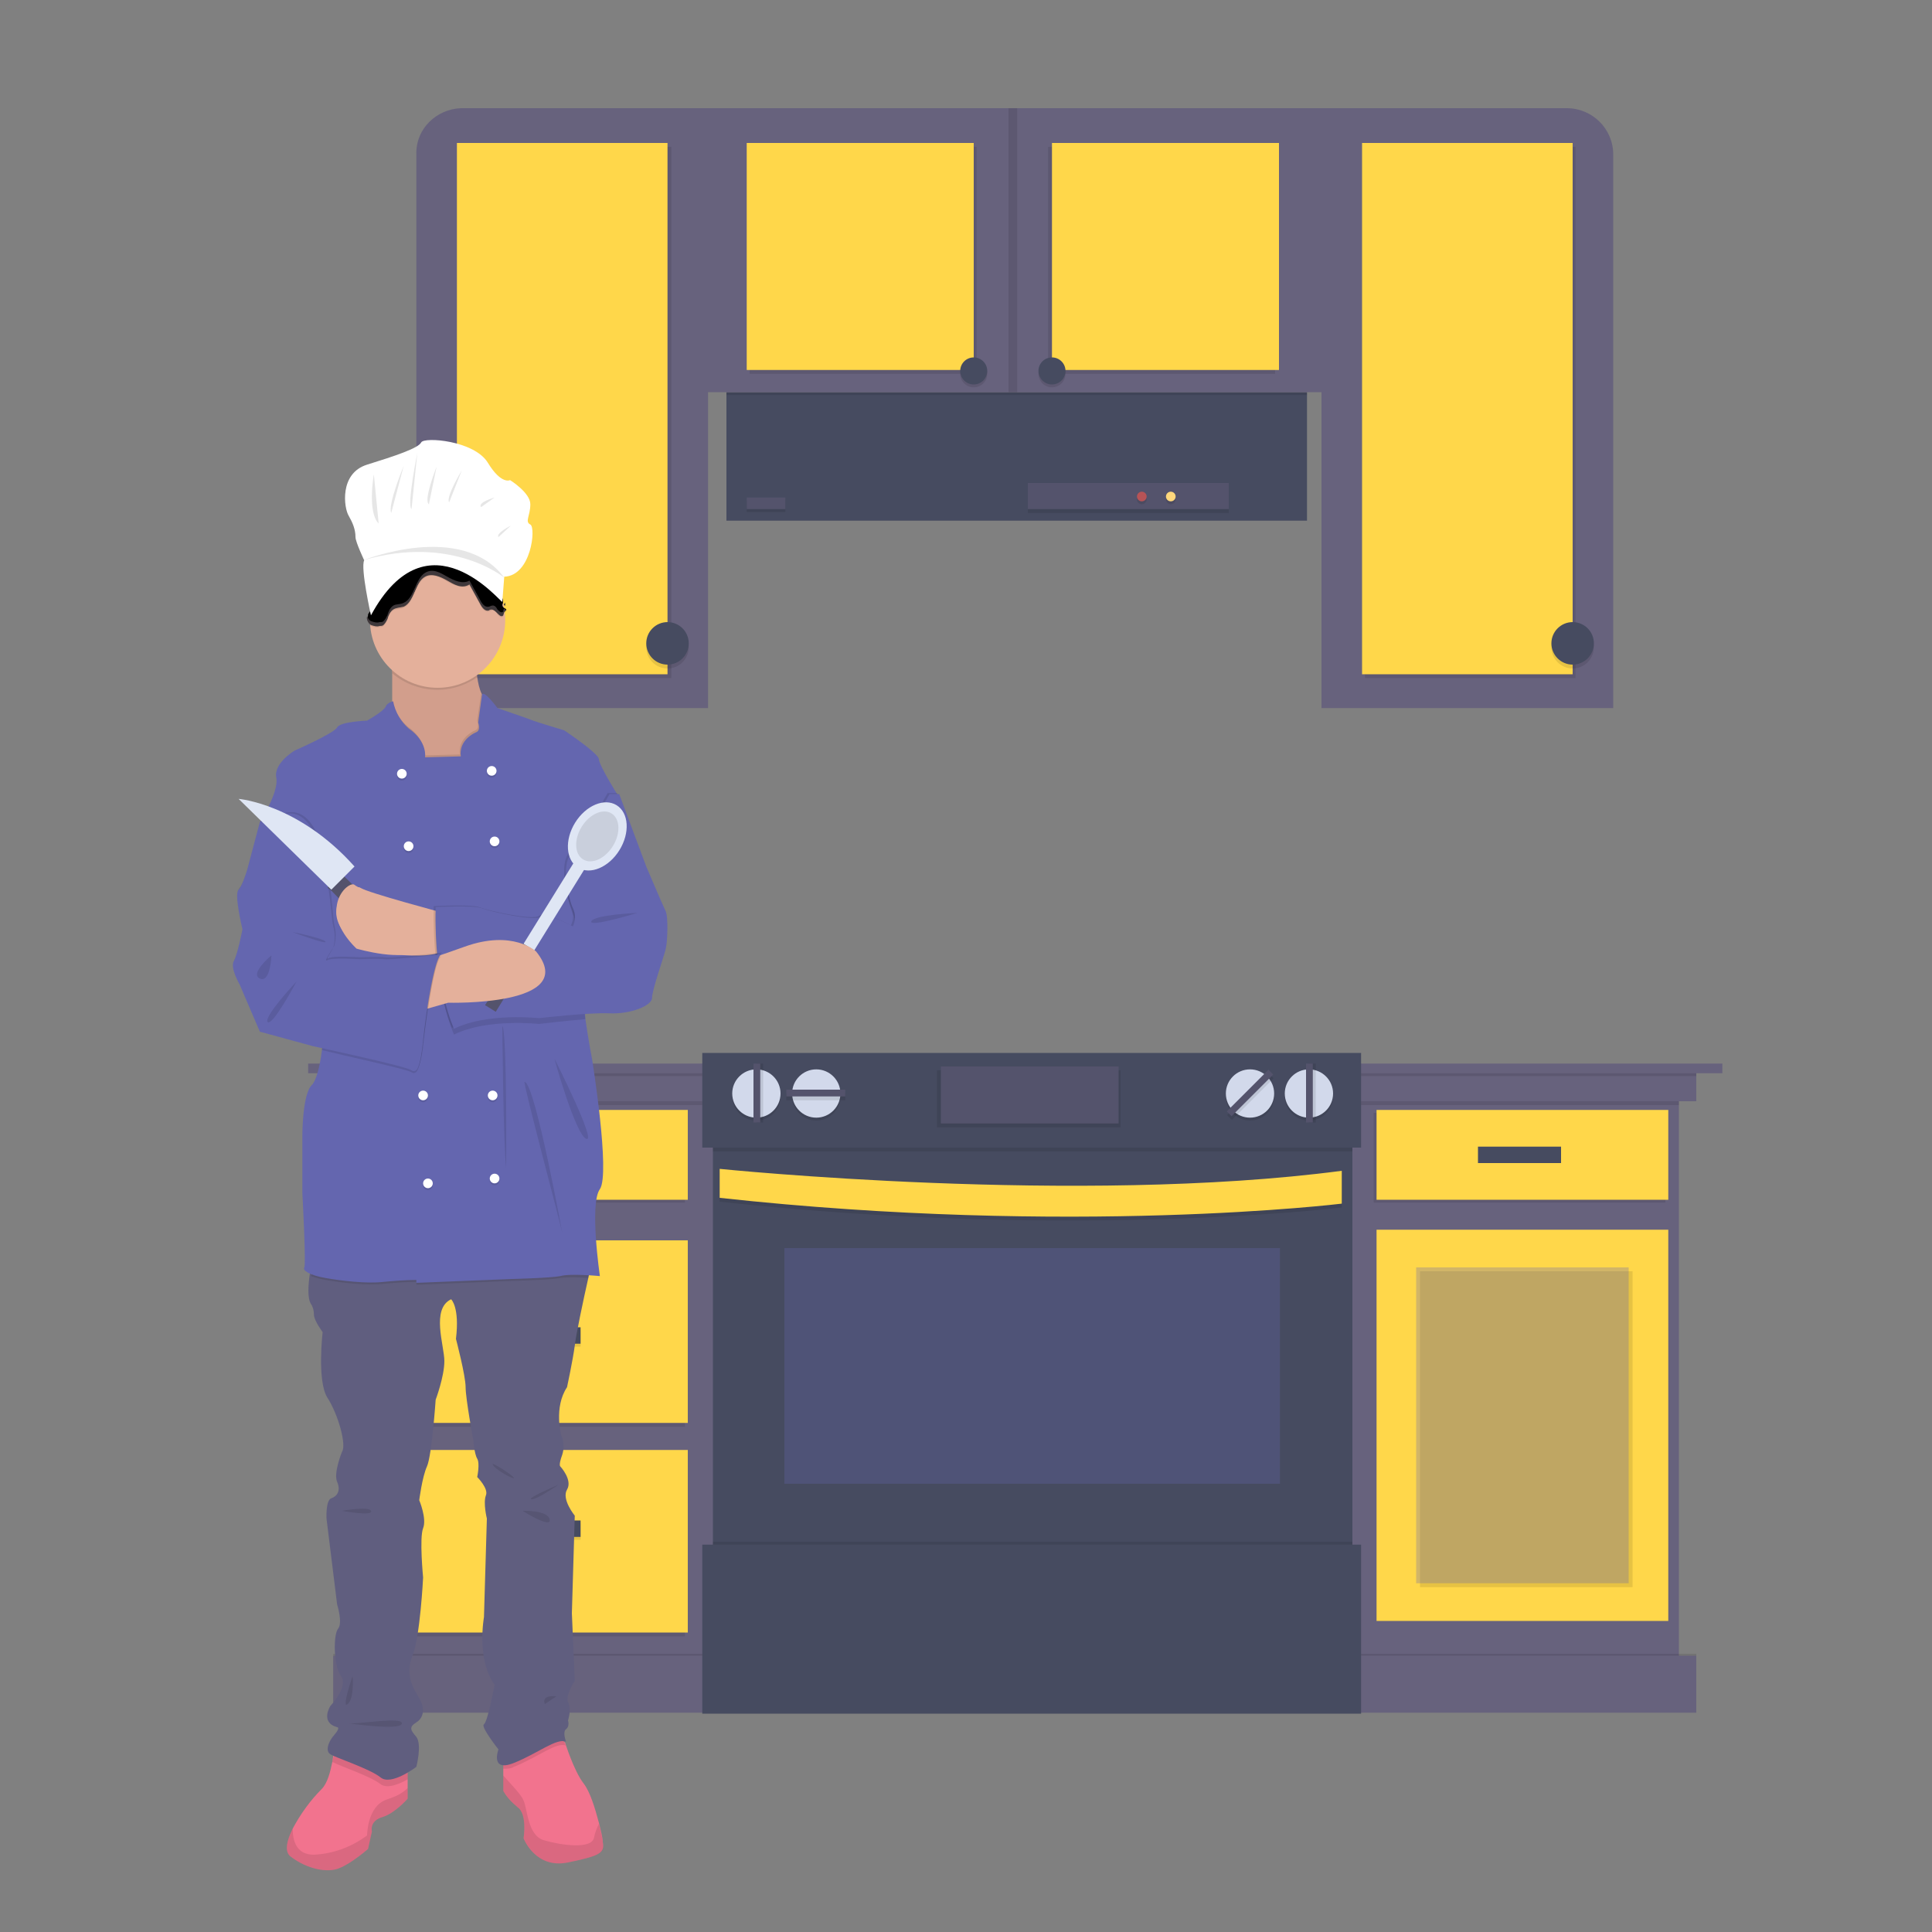 <?xml version="1.0" encoding="utf-8"?>
<!-- Generator: Adobe Illustrator 23.0.1, SVG Export Plug-In . SVG Version: 6.00 Build 0)  -->
<svg version="1.1" id="Layer_1" xmlns="http://www.w3.org/2000/svg" xmlns:xlink="http://www.w3.org/1999/xlink" x="0px" y="0px"
	 viewBox="0 0 200 200" style="enable-background:new 0 0 200 200;" xml:space="preserve">
<rect x="0" y="0" width="200" height="200" fill="#808080" stroke="none"/>
<style type="text/css">
	.st0{fill:#464B60;}
	.st1{opacity:0.1;fill:#010101;enable-background:new    ;}
	.st2{fill:#67627D;}
	.st3{fill:#FFD74A;}
	.st4{fill:#54536C;}
	.st5{fill:#B75356;}
	.st6{fill:#FFD77C;}
	.st7{opacity:0.3;fill:#6466AF;enable-background:new    ;}
	.st8{fill:#D2D9EB;}
	.st9{fill:#F2738E;}
	.st10{fill:#605E7F;}
	.st11{fill:#D29E8C;}
	.st12{fill:#E4B09B;}
	.st13{fill:#6466AF;}
	.st14{fill:#DFE6F4;}
	.st15{fill:#FFFFFF;}
	.st16{fill:#3F383B;}
</style>
<rect x="75.2" y="40.6" class="st0" width="60.1" height="13.3"/>
<rect x="75.2" y="40.6" class="st1" width="60.1" height="0.3"/>
<rect x="72.3" y="11.2" class="st2" width="66.2" height="29.4"/>
<path class="st2" d="M47.7,11.2h25.6l0,0v62.1l0,0H43.1l0,0V15.8C43.1,13.3,45.2,11.3,47.7,11.2L47.7,11.2z"/>
<rect x="47.7" y="15.2" class="st1" width="21.8" height="55"/>
<rect x="47.3" y="14.8" class="st3" width="21.8" height="55"/>
<circle class="st1" cx="69.1" cy="67" r="2.2"/>
<circle class="st0" cx="69.1" cy="66.6" r="2.2"/>
<path class="st2" d="M136.8,11.2h25.4c2.6,0,4.8,2.1,4.8,4.8c0,0,0,0,0,0v57.3l0,0h-30.2l0,0V11.2L136.8,11.2z"/>
<rect x="141.3" y="15.2" class="st1" width="21.8" height="55"/>
<rect x="141" y="14.8" class="st3" width="21.8" height="55"/>
<circle class="st1" cx="162.8" cy="67" r="2.2"/>
<circle class="st0" cx="162.8" cy="66.6" r="2.2"/>
<rect x="77.6" y="15.2" class="st1" width="23.5" height="23.5"/>
<rect x="77.3" y="14.8" class="st3" width="23.5" height="23.5"/>
<circle class="st1" cx="100.8" cy="38.7" r="1.4"/>
<circle class="st0" cx="100.8" cy="38.4" r="1.4"/>
<rect x="108.5" y="15.2" class="st1" width="23.5" height="23.5"/>
<rect x="108.9" y="14.8" class="st3" width="23.5" height="23.5"/>
<circle class="st1" cx="108.9" cy="38.7" r="1.4"/>
<circle class="st0" cx="108.9" cy="38.4" r="1.4"/>
<rect x="104.4" y="11.2" class="st1" width="0.9" height="29.4"/>
<rect x="77.3" y="51.8" class="st1" width="4" height="1.2"/>
<rect x="77.3" y="51.5" class="st4" width="4" height="1.2"/>
<rect x="106.4" y="50.4" class="st1" width="20.8" height="2.7"/>
<rect x="106.4" y="50" class="st4" width="20.8" height="2.7"/>
<circle class="st1" cx="118.2" cy="51.7" r="0.5"/>
<circle class="st5" cx="118.2" cy="51.4" r="0.5"/>
<circle class="st1" cx="121.2" cy="51.7" r="0.5"/>
<circle class="st6" cx="121.2" cy="51.4" r="0.5"/>
<rect x="36.3" y="113.2" class="st2" width="137.5" height="58.6"/>
<rect x="36.3" y="113.2" class="st1" width="137.5" height="1.2"/>
<rect x="34.5" y="110.9" class="st2" width="141.1" height="3.1"/>
<rect x="34.5" y="110.9" class="st1" width="141.1" height="0.5"/>
<rect x="31.9" y="110.1" class="st2" width="146.4" height="1"/>
<rect x="40.7" y="115.2" class="st1" width="30.2" height="9.3"/>
<rect x="41" y="114.9" class="st3" width="30.2" height="9.3"/>
<rect x="40.7" y="128.8" class="st1" width="30.2" height="18.9"/>
<rect x="41" y="128.4" class="st3" width="30.2" height="18.9"/>
<rect x="40.7" y="150.5" class="st1" width="30.2" height="18.9"/>
<rect x="41" y="150.1" class="st3" width="30.2" height="18.9"/>
<rect x="51.5" y="119" class="st1" width="8.6" height="1.7"/>
<rect x="51.5" y="118.7" class="st0" width="8.6" height="1.7"/>
<rect x="142.2" y="115.2" class="st1" width="30.2" height="9.3"/>
<rect x="142.5" y="114.9" class="st3" width="30.2" height="9.3"/>
<rect x="142.5" y="127.3" class="st3" width="30.2" height="40.5"/>
<rect x="153" y="118.7" class="st0" width="8.6" height="1.7"/>
<rect x="51.5" y="137.7" class="st1" width="8.6" height="1.7"/>
<rect x="51.5" y="137.4" class="st0" width="8.6" height="1.7"/>
<rect x="51.5" y="157.7" class="st1" width="8.6" height="1.7"/>
<rect x="51.5" y="157.4" class="st0" width="8.6" height="1.7"/>
<rect x="147" y="131.6" class="st1" width="22" height="32.7"/>
<rect x="146.6" y="131.2" class="st7" width="22" height="32.7"/>
<rect x="34.5" y="171.2" class="st1" width="141.1" height="5.9"/>
<rect x="34.5" y="171.4" class="st2" width="141.1" height="5.9"/>
<rect x="73.8" y="117.9" class="st0" width="66.2" height="42.7"/>
<path class="st1" d="M74.5,121.4c0,0,37.1,3.8,64.4,0.2v3.4c0,0-27.8,3.4-64.4-0.6V121.4z"/>
<path class="st3" d="M74.5,121c0,0,37.1,3.8,64.4,0.2v3.4c0,0-27.8,3.4-64.4-0.6V121z"/>
<rect x="81.2" y="129.2" class="st7" width="51.3" height="24.4"/>
<rect x="73.8" y="117.9" class="st1" width="66.2" height="1.3"/>
<rect x="72.7" y="109" class="st0" width="68.2" height="9.8"/>
<circle class="st1" cx="78.3" cy="113.5" r="2.5"/>
<circle class="st8" cx="78.3" cy="113.2" r="2.5"/>
<circle class="st1" cx="84.5" cy="113.5" r="2.5"/>
<circle class="st8" cx="84.5" cy="113.2" r="2.5"/>
<circle class="st1" cx="129.4" cy="113.5" r="2.5"/>
<circle class="st8" cx="129.4" cy="113.2" r="2.5"/>
<circle class="st1" cx="135.5" cy="113.5" r="2.5"/>
<circle class="st8" cx="135.5" cy="113.2" r="2.5"/>
<rect x="97" y="110.8" class="st1" width="19" height="5.9"/>
<rect x="97.4" y="110.4" class="st4" width="18.4" height="5.9"/>
<rect x="78.3" y="110.1" class="st1" width="0.7" height="6.1"/>
<rect x="78" y="110.1" class="st4" width="0.7" height="6.1"/>
<rect x="135.5" y="110.1" class="st1" width="0.7" height="6.1"/>
<rect x="135.2" y="110.1" class="st4" width="0.7" height="6.1"/>
<rect x="126.4" y="113.2" transform="matrix(0.707 -0.707 0.707 0.707 -42.362 124.771)" class="st1" width="6.1" height="0.7"/>
<rect x="126.4" y="112.8" transform="matrix(0.707 -0.707 0.707 0.707 -42.118 124.669)" class="st4" width="6.1" height="0.7"/>
<rect x="81.4" y="113.2" class="st1" width="6.1" height="0.7"/>
<rect x="81.4" y="112.8" class="st4" width="6.1" height="0.7"/>
<rect x="73.8" y="159.6" class="st1" width="66.2" height="1"/>
<rect x="72.7" y="159.9" class="st0" width="68.2" height="17.5"/>
<path class="st9" d="M42.2,182v4.2c0,0-1.3,1.5-2.6,1.9c-1.4,0.4-1.1,1.5-1.1,1.5l-0.4,1.8c0,0-1.7,1.5-3,2c-1.2,0.5-3.3,0.1-5-1.2
	c-0.7-0.5-0.4-1.7,0.2-2.9c0.8-1.5,1.8-2.9,3-4.1c0.6-0.6,0.9-1.8,1.1-2.8c0.1-0.7,0.2-1.3,0.2-1.3L42.2,182z"/>
<path class="st1" d="M42.2,185.1v1.1c0,0-1.3,1.5-2.6,1.9c-1.4,0.4-1.1,1.5-1.1,1.5l-0.4,1.8c0,0-1.7,1.5-3,2
	c-1.2,0.5-3.3,0.1-5-1.2c-0.7-0.5-0.4-1.7,0.2-2.9c0,1.3,0.4,2.7,2.2,2.7c2-0.1,3.9-0.8,5.5-2c0,0,0-3,2-3.7
	C40.9,186,41.6,185.7,42.2,185.1z"/>
<path class="st9" d="M58.8,192.8c-3.4,0.7-4.6-2.5-4.6-2.5s0.4-2.5-0.6-3.2c-0.6-0.5-1.1-1-1.5-1.7v-4.2l4.1-2.9l2.2,2l0.1,0.1
	c0,0,0.9,2.9,1.9,4.2c0.7,0.9,1.2,2.6,1.6,4.1c0.2,0.8,0.4,1.6,0.4,2C62.6,191.8,62.2,192.1,58.8,192.8z"/>
<path class="st1" d="M58.8,192.8c-3.4,0.7-4.6-2.5-4.6-2.5s0.4-2.5-0.6-3.2c-0.6-0.5-1.1-1-1.5-1.7v-1.6c0.6,0.7,1.9,2,2.1,2.6
	c0.4,0.8,0.4,3.6,2.1,4.1s5,1,5.2-0.3c0.1-0.5,0.3-1,0.5-1.4c0.2,0.8,0.4,1.6,0.4,2C62.6,191.8,62.2,192.1,58.8,192.8z"/>
<path class="st1" d="M34.6,181.2l7.6,0.8v2.2c-0.9,0.5-2.1,1-2.8,0.5c-1-0.8-4-1.8-5-2.3C34.6,181.7,34.6,181.2,34.6,181.2z"/>
<path class="st1" d="M58.6,180.7c-1-0.4-2.9,1.2-5.4,2.2c-0.3,0.2-0.7,0.2-1.1,0.2v-2l4.1-2.9l2.2,2
	C58.4,180.4,58.5,180.6,58.6,180.7z"/>
<path class="st10" d="M61.2,130.7c0,0-0.1,0.7-0.3,1.6c-0.5,2.2-1.3,6-1.4,7c-0.2,1.5-0.8,4.3-0.8,4.3c-1.4,2.1-0.6,5-0.6,5
	c0.3,0.6,0.3,1.4,0.1,2c-0.4,1.1-0.2,1.2-0.2,1.2s1.3,1.4,0.7,2.4s0.8,2.7,0.8,2.7L59.2,167l0.3,7c0,0-1,1.5-0.7,2.2
	c0.4,0.7,0,1.9,0,1.9s0.2,0.6-0.2,0.9c-0.4,0.3,0,1.3,0,1.3c-1-0.4-2.9,1.2-5.4,2.2c-2.5,1-1.6-1.4-1.6-1.4s-1.9-2.4-1.5-2.6
	c0.4-0.3,1.1-4.1,1.1-4.1c-1.9-2.6-1.1-7-1.1-7l0.3-10.2c0,0-0.4-1.6-0.1-2.4c0.3-0.7-0.9-1.9-0.9-1.9s0.3-1.4,0-1.9
	c-0.3-0.5-0.4-1.9-0.4-1.9s-0.8-4.3-0.8-5.5s-1-5-1-5c0.4-3.3-0.5-4.1-0.5-4.1c-2.1,1-0.7,4.8-0.7,6.4s-0.9,4-0.9,4
	s-0.4,5.8-0.9,6.9s-0.8,3.5-0.8,3.5s0.8,1.9,0.4,2.9c-0.4,1,0,5.1,0,5.1s-0.3,6.1-1.1,8.1s0.1,3.4,0.7,4.4s0.5,2-0.3,2.5
	c-0.8,0.5-0.6,0.8,0,1.5c0.6,0.8,0,3.1,0,3.1s-2.6,2-3.7,1.1s-4.8-2.1-5.2-2.4c-0.5-0.3-0.3-1.2,0.4-2s0.3-0.8,0.3-0.8
	c-1.8-0.5-0.7-2.2-0.7-2.2s1.9-2,1.1-3.1s-0.8-4.3-0.3-4.9c0.5-0.6-0.1-2.5-0.1-2.5l-1.1-8.9c0,0-0.1-1.9,0.5-2.1
	c0.6-0.2,1-0.8,0.6-1.7s0.5-3.1,0.5-3.1c0.5-0.7-0.4-3.9-1.5-5.6c-1.1-1.7-0.5-6.8-0.5-6.8s-0.9-1.2-0.9-1.8c0-0.4-0.1-0.8-0.3-1.1
	c-0.4-0.6-0.3-2-0.1-3.3c0.2-1.2,0.4-2.2,0.4-2.2L61.2,130.7z"/>
<path class="st11" d="M52.3,79.2l-9,2.1c0,0-4.4-3.7-3.3-5.7c0.4-0.7,0.5-1.9,0.6-3.1c0-1,0-2,0-2.8c-0.1-1.2-0.2-2.2-0.2-2.2
	s9.2-5.2,8.9,0c-0.1,0.9,0,1.7,0.1,2.6c0.1,0.6,0.2,1.2,0.5,1.8c0.5,0.9,1.1,0.9,1.1,0.9L52.3,79.2z"/>
<path class="st1" d="M49.4,70.1c-2.7,1.9-6.3,1.7-8.8-0.4c-0.1-1.2-0.2-2.2-0.2-2.2s9.2-5.2,8.9,0C49.3,68.4,49.3,69.2,49.4,70.1z"
	/>
<circle class="st12" cx="45.3" cy="64.2" r="7"/>
<path class="st1" d="M52.3,79.2l-9,2.1c0,0-4.4-3.7-3.3-5.7c0.4-0.7,0.5-1.9,0.6-3.1c0.2,1.1,0.8,2,1.6,2.7c2,1.4,1.7,3,1.7,3
	l3.7-0.1c-0.2-1.5,1.1-2.3,1.6-2.5s0.2-1,0.2-1l0.4-2.8c0.5,0.9,1.1,0.9,1.1,0.9L52.3,79.2z"/>
<path class="st1" d="M61.2,130.7c0,0-0.1,0.7-0.3,1.6c-1-0.1-2.3-0.1-2.9,0c-1,0.2-5,0.3-5,0.3l-9.9,0.4v-0.3
	c-1.1,0-2.3,0.1-3.4,0.2c-1.7,0.2-4.3-0.1-6-0.4c-0.5-0.1-1-0.2-1.5-0.4c0.2-1.2,0.4-2.2,0.4-2.2L61.2,130.7z"/>
<path class="st13" d="M60.5,101.9c-0.1,0.8,0,2.3,0.1,3.6c0.3,2.1,0.7,4.2,0.7,4.2s1.9,11.8,0.8,13.4c-1.1,1.5,0,9,0,9
	s-3.1-0.3-4.1,0c-1,0.2-5,0.3-5,0.3l-9.9,0.4v-0.3c-1.1,0-2.3,0.1-3.4,0.2c-1.7,0.2-4.3-0.1-6-0.4c-1.7-0.3-2.4-0.8-2.2-1.1
	c0.2-0.3-0.2-7.7-0.2-7.7l0-6c0,0,0-4.3,1-5.2c0.4-0.4,0.8-1.8,1-3.4c0.4-2.3,0.6-4.8,0.6-4.8L27,85.5l-0.1-0.4c0,0,2-3.1,1.7-4.6
	c-0.3-1.5,1.9-2.8,1.9-2.8s4.1-1.8,4.4-2.4s3.1-0.7,3.1-0.7s1.6-0.9,1.9-1.4c0.1-0.3,0.4-0.5,0.8-0.6c0.2,1.1,0.8,2.1,1.6,2.8
	c2,1.4,1.7,3,1.7,3l3.7-0.1c-0.2-1.5,1.1-2.3,1.6-2.5c0.5-0.2,0.2-1,0.2-1l0.4-2.9c0.2-0.5,1.6,1.4,1.6,1.4s3.5,1.2,3.7,1.3
	c0.2,0.1,3.2,1,3.2,1s3.6,2.4,3.6,3c0,0.6,2,3.8,2,3.8s0,0.1-0.1,0.4C63.5,85.1,60.8,99.9,60.5,101.9z"/>
<path class="st12" d="M45.9,94.5c0,0-7.9-2.1-8.6-2.6c-0.8-0.5-5.3,2.4,0.2,6.4c0,0,6.8,1.4,8.6,0C47.9,96.9,45.9,94.5,45.9,94.5z"
	/>
<path class="st1" d="M62.9,82.1l1,0l2.8,7.5c0,0,1.7,4,2,4.6s0.2,3.3,0,4c-0.2,0.8-1.4,4.2-1.4,5c0,0.9-2.2,1.7-4.4,1.6
	c-2.2-0.1-7.3,0.5-7.3,0.5s-5.4-0.6-8.8,1.1c0,0-2.1-4.4-1.9-12.6c0,0,3.8-0.2,4.7,0.1c1,0.4,5.6,1.4,6.2,0.9s3.3,1,3.3,1
	c0.3-0.6,0.3-1.3,0-1.9c-0.5-1.1-1.2-4.5-0.2-5.6C59.9,87.4,62.9,82.1,62.9,82.1z"/>
<path class="st1" d="M60.6,105.5c-2.3,0.2-4.8,0.5-4.8,0.5s-5.4-0.6-8.8,1.1c0,0-2.1-4.4-1.9-12.6c0,0,3.8-0.2,4.7,0.1
	c1,0.4,5.6,1.4,6.2,0.9s3.3,1,3.3,1c0.3-0.6,0.3-1.3,0-1.9c-0.5-1.1-1.2-4.5-0.2-5.6c1-1.1,4-6.4,4-6.4l0.9,0
	c-0.5,2.5-3.2,17.3-3.5,19.2C60.3,102.7,60.4,104.1,60.6,105.5z"/>
<path class="st13" d="M63.1,82.2l1,0l2.8,7.5c0,0,1.7,4,2,4.6s0.2,3.3,0,4c-0.2,0.8-1.4,4.2-1.4,5s-2.2,1.7-4.4,1.6
	c-2.2-0.1-7.3,0.5-7.3,0.5s-5.4-0.6-8.8,1.1c0,0-2.1-4.4-1.9-12.6c0,0,3.8-0.2,4.7,0.1c1,0.4,5.6,1.4,6.2,0.9c0.6-0.5,3.3,1,3.3,1
	c0.3-0.6,0.3-1.3,0-1.9c-0.5-1.1-1.2-4.5-0.2-5.6C60.1,87.5,63.1,82.2,63.1,82.2z"/>
<rect x="51.2" y="93.5" transform="matrix(0.526 -0.85 0.85 0.526 -52.956 93.251)" class="st14" width="12" height="1.3"/>
<ellipse transform="matrix(0.526 -0.85 0.85 0.526 -44.338 93.648)" class="st14" cx="61.9" cy="86.6" rx="3.8" ry="2.7"/>
<ellipse transform="matrix(0.526 -0.85 0.85 0.526 -44.338 93.648)" class="st1" cx="61.9" cy="86.6" rx="2.8" ry="1.9"/>
<rect x="49.1" y="100.6" transform="matrix(0.526 -0.85 0.85 0.526 -61.122 92.873)" class="st4" width="7.5" height="1.3"/>
<path class="st12" d="M43.6,104.6l2.8-0.8c0,0,13.7,0.4,9.1-5.3c0,0-2.4-2.3-7.4-0.5s-6.5,2.1-6.5,2.1L43.6,104.6z"/>
<circle class="st1" cx="41.6" cy="80.3" r="0.5"/>
<circle class="st1" cx="50.9" cy="80" r="0.5"/>
<circle class="st15" cx="41.6" cy="80.1" r="0.5"/>
<circle class="st1" cx="42.3" cy="87.8" r="0.5"/>
<circle class="st1" cx="51.2" cy="87.3" r="0.5"/>
<circle class="st15" cx="42.3" cy="87.6" r="0.5"/>
<circle class="st1" cx="51" cy="113.6" r="0.5"/>
<circle class="st1" cx="43.8" cy="113.6" r="0.5"/>
<circle class="st15" cx="51" cy="113.4" r="0.5"/>
<circle class="st1" cx="44.3" cy="122.7" r="0.5"/>
<circle class="st1" cx="51.2" cy="122.2" r="0.5"/>
<circle class="st15" cx="44.3" cy="122.5" r="0.5"/>
<circle class="st15" cx="43.8" cy="113.4" r="0.5"/>
<circle class="st15" cx="51.2" cy="122" r="0.5"/>
<circle class="st15" cx="50.9" cy="79.8" r="0.5"/>
<circle class="st15" cx="51.2" cy="87.1" r="0.5"/>
<path class="st1" d="M52,106.2c0,0,0.1,12.4,0.4,14.7C52.4,120.9,52.5,106.8,52,106.2z"/>
<path class="st1" d="M54.3,112c-0.2,0,3.7,14.6,3.9,15.6C58.4,128.7,55.4,112,54.3,112z"/>
<path class="st1" d="M57.4,109.6c0,0.1,2.2,7.9,3.3,8.3C61.8,118.3,57.4,109.6,57.4,109.6z"/>
<path class="st1" d="M66,94.5c0,0-4.6,0.2-4.8,0.9C61.1,96,66,94.5,66,94.5z"/>
<path class="st1" d="M57.8,153.7c0,0-3.3,1.4-2.8,1.5C55.5,155.3,57.8,153.7,57.8,153.7z"/>
<path class="st1" d="M51,151.6c-0.1-0.3,2.2,1.2,2.2,1.4C53.2,153.2,51.2,152.1,51,151.6z"/>
<path class="st1" d="M54.1,156.4c0,0,2.6-0.1,2.8,0.9S54.1,156.4,54.1,156.4z"/>
<path class="st1" d="M35.4,156.4c0,0,2.8-0.5,3,0C38.7,157,35.4,156.4,35.4,156.4z"/>
<path class="st1" d="M36.5,173.5c0,0,0.2,2.3-0.5,2.9S36.5,173.5,36.5,173.5z"/>
<path class="st1" d="M36.1,178.4c0.9,0.1,5.6-0.7,5.5,0C41.6,179.2,36.1,178.4,36.1,178.4z"/>
<path class="st1" d="M57.6,175.6c0,0-1.6-0.2-1.2,0.8L57.6,175.6z"/>
<path class="st1" d="M27.9,85h-0.9l-1.3,4.8c0,0-0.5,1.7-0.9,2.1c-0.5,0.4,0.4,4.1,0.4,4.1s-0.5,2.6-0.9,3.3
	c-0.4,0.7,0.6,2.4,0.6,2.4l2.1,4.9l5.5,1.5c0,0,9.8,2.1,10.2,2.5c0.5,0.3,0.9-0.1,1.2-3.1c0.3-3,1.2-8.7,1.9-8.9
	c0,0-5.5,0.6-5.9,0.5c-0.5-0.1-2.6,0-2.6,0s-2.9-0.2-3.3,0.1c-0.5,0.3,0.6-1.3,0.6-1.3c0.2-0.7,0.2-1.5,0-2.2
	C34.3,94.3,34.1,80.4,27.9,85z"/>
<path class="st1" d="M45.7,99c-0.7,0.3-1.5,6-1.9,8.9c-0.3,3-0.7,3.4-1.2,3.1c-0.4-0.3-6.9-1.7-9.3-2.3c0.4-2.3,0.6-4.8,0.6-4.8
	L27,85.5h0.7c6.2-4.5,6.4,9.4,6.7,10.6c0.2,0.7,0.2,1.5,0,2.2c0,0-1,1.6-0.6,1.3c0.5-0.3,3.3-0.1,3.3-0.1s2.2-0.1,2.6,0
	C40.3,99.6,45.7,99,45.7,99z"/>
<path class="st13" d="M27.8,85.1h-0.9L25.6,90c0,0-0.5,1.7-0.9,2.1c-0.5,0.4,0.4,4.1,0.4,4.1s-0.5,2.6-0.9,3.3s0.6,2.4,0.6,2.4
	l2.1,4.9l5.5,1.5c0,0,9.8,2.1,10.2,2.5c0.5,0.3,0.9-0.1,1.2-3.1c0.3-3,1.2-8.7,1.9-8.9c0,0-5.4,0.6-5.9,0.5c-0.5-0.1-2.6,0-2.6,0
	s-2.9-0.2-3.3,0.1c-0.5,0.3,0.6-1.3,0.6-1.3c0.2-0.7,0.2-1.5,0-2.2C34.1,94.5,33.9,80.6,27.8,85.1z"/>
<path class="st1" d="M30.7,101.6c0,0-2.5,4.7-3,4.2C27.3,105.2,30.7,101.6,30.7,101.6z"/>
<path class="st1" d="M28.1,98.9c0,0-2.3,1.9-1.2,2.4S28.1,98.9,28.1,98.9z"/>
<path class="st1" d="M30.3,96.5c0.2,0,3.4,0.7,3.4,1C33.8,97.8,30.3,96.5,30.3,96.5z"/>
<path class="st1" d="M52.4,63.3c-0.2,0.1-0.3,0.3-0.3,0.5c-0.2,0.2-0.4,0-0.6-0.2c-0.1-0.2-0.3-0.5-0.6-0.4c-0.1,0-0.2,0.1-0.3,0.1
	c-0.4,0.1-0.7-0.3-0.9-0.7l-1.1-2c-0.7,0.4-1.6,0-2.3-0.4c-0.7-0.4-1.5-0.9-2.3-0.4c-1,0.6-1.1,2.6-2.2,3.1
	c-0.3,0.2-0.8,0.1-1.1,0.3c-0.3,0.2-0.5,0.6-0.6,1c-0.1,0.2-0.2,0.4-0.4,0.6c-0.1,0.1-0.2,0.1-0.4,0.1c-0.3,0.1-0.6,0-0.9-0.1
	c-0.3-0.2-0.4-0.6-0.3-0.9c0,0,0,0,0-0.1c0.1-0.1,0.2-0.3,0.3-0.4c0.1-0.3,0-0.6,0-0.9c0.1-0.5,0.6-0.8,0.7-1.3c0-0.2,0-0.4,0-0.6
	c0,0,0-0.1,0-0.1L39,60.5c0.4-0.4,0.6-1,0.8-1.6c0.6-1.2,1.7-2,2.9-2.4c1.2-0.3,2.4-0.3,3.6,0c1.1,0.3,2.2,0.7,3.2,1.3
	c0.4,0.2,0.7,0.5,0.9,0.8c0.2,0.3,0.4,0.7,0.6,1c0.4,0.7,1.3,1.4,0.5,1.5c-0.6,0.1-0.1,0.5,0.3,0.8c0.1,0.1,0.1,0.1,0.2,0.2
	c0.1,0.2,0.1,0.5,0,0.7C52,63.2,52.5,63.2,52.4,63.3z"/>
<path d="M52.4,63.1c-0.2,0.1-0.3,0.3-0.3,0.5c-0.2,0.2-0.4,0-0.6-0.2c-0.1-0.2-0.3-0.5-0.6-0.4c-0.1,0-0.2,0.1-0.3,0.1
	c-0.4,0.1-0.7-0.3-0.9-0.7c-0.4-0.7-0.7-1.3-1.1-2c-0.7,0.4-1.6,0-2.3-0.4c-0.7-0.4-1.5-0.9-2.3-0.4c-1,0.6-1.1,2.6-2.2,3.1
	c-0.3,0.2-0.8,0.1-1.1,0.3c-0.3,0.2-0.5,0.6-0.6,1c-0.1,0.2-0.2,0.4-0.4,0.6c-0.1,0.1-0.2,0.1-0.4,0.1c-0.3,0.1-0.6,0-0.9-0.1
	c-0.3-0.2-0.4-0.6-0.3-0.9c0,0,0,0,0-0.1c0.1-0.2,0.2-0.3,0.3-0.4c0.1-0.3,0-0.6,0-0.9c0.1-0.5,0.6-0.8,0.7-1.3c0-0.2,0-0.4,0-0.6
	c0,0,0-0.1,0-0.1L39,60.3c0.4-0.4,0.6-1,0.8-1.6c0.6-1.2,1.7-2,2.9-2.4c1.2-0.3,2.4-0.3,3.6,0c1.1,0.3,2.2,0.7,3.2,1.3
	c0.4,0.2,0.7,0.5,0.9,0.8c0.2,0.3,0.4,0.7,0.6,1c0.4,0.7,1.3,1.4,0.5,1.5c-0.6,0.1-0.1,0.5,0.3,0.8c0.1,0.1,0.1,0.1,0.2,0.2
	c0.1,0.2,0.1,0.5,0,0.7C52,63,52.5,63,52.4,63.1z"/>
<path class="st1" d="M52,61.9l-0.1,0.8c0,0-7.6-9.7-13.6,1.2c0,0,0-0.1-0.1-0.4c0.1-0.2,0.2-0.3,0.3-0.4c0.1-0.3,0-0.6,0-0.9
	c0.1-0.5,0.6-0.8,0.7-1.3c0-0.2,0-0.4,0-0.6c0,0,0-0.1,0-0.1L39,60.3c0.4-0.4,0.6-1,0.8-1.6c0.6-1.2,1.7-2,2.9-2.4
	c1.2-0.3,2.4-0.3,3.6,0c1.1,0.3,2.2,0.7,3.2,1.3c0.4,0.2,0.7,0.5,0.9,0.8c0.2,0.3,0.4,0.7,0.6,1c0.4,0.7,1.3,1.4,0.5,1.5
	C51.1,61.1,51.7,61.6,52,61.9z"/>
<g>
	<path class="st16" d="M52.2,63c-0.1,0.1-0.1,0.2-0.1,0.3c-0.2,0.2-0.4,0-0.6-0.2c-0.1-0.2-0.3-0.5-0.6-0.4c-0.1,0-0.2,0.1-0.3,0.1
		c-0.4,0.1-0.7-0.3-0.9-0.7l-1.1-2c-0.7,0.4-1.6,0-2.3-0.4c-0.7-0.4-1.5-0.9-2.3-0.4c-1,0.6-1.1,2.6-2.2,3.1
		c-0.4,0.2-0.8,0.1-1.1,0.3s-0.5,0.6-0.6,1c-0.1,0.2-0.2,0.4-0.4,0.6c-0.1,0.1-0.2,0.1-0.4,0.1c-0.3,0.1-0.6,0-0.9-0.1
		c-0.2-0.1-0.3-0.3-0.4-0.5c-0.1,0.3,0.1,0.7,0.4,0.9c0.3,0.1,0.6,0.2,0.9,0.1c0.1,0,0.3,0,0.4-0.1c0.2-0.2,0.3-0.4,0.4-0.6
		c0.1-0.4,0.3-0.8,0.6-1s0.7-0.2,1.1-0.3c1.1-0.5,1.1-2.5,2.2-3.1c0.7-0.4,1.6,0,2.3,0.4c0.7,0.4,1.5,0.9,2.3,0.4l1.1,2
		c0.2,0.4,0.5,0.8,0.9,0.7c0.1-0.1,0.2-0.1,0.3-0.1c0.2,0,0.4,0.2,0.6,0.4c0.2,0.2,0.4,0.4,0.6,0.2c0-0.2,0.1-0.4,0.3-0.5
		C52.5,63.1,52.2,63.1,52.2,63z"/>
	<path class="st16" d="M51.6,61.2c0.1,0,0.1,0,0.2,0c0.3,0,0.3-0.2,0.2-0.4c-0.1,0-0.1,0.1-0.2,0.1C51.4,60.8,51.4,61,51.6,61.2z"/>
	<path class="st16" d="M52.3,62.7c0-0.1,0-0.2,0-0.4c0,0.1,0,0.1-0.1,0.2C52.1,62.6,52.2,62.7,52.3,62.7z"/>
	<path class="st16" d="M38.6,62.2C38.6,62.2,38.6,62.2,38.6,62.2c0,0.2,0,0.4,0,0.6C38.7,62.5,38.7,62.3,38.6,62.2z"/>
	<path class="st16" d="M39.4,60c-0.1,0.2-0.2,0.3-0.3,0.5l0.3-0.2C39.4,60.1,39.4,60,39.4,60z"/>
</g>
<path class="st15" d="M38.4,63.7c0,0-1.1-4.9-0.7-5.7c0,0-0.9-1.9-0.9-2.4c0-0.8-0.3-1.5-0.7-2.2c-0.5-0.8-1-4.4,1.9-5.3
	s5.3-1.7,5.6-2.3c0.3-0.6,5.5-0.2,6.9,2.1c1.4,2.3,2.3,1.8,2.3,1.8s2.1,1.3,2.1,2.5s-0.6,1.8,0,2.1c0.6,0.3,0.1,5.3-2.7,5.4
	l-0.2,2.6C51.9,62.5,44.3,52.8,38.4,63.7z"/>
<path class="st1" d="M38.7,49.1c0,0-0.7,3.9,0.5,5.1L38.7,49.1z"/>
<path class="st1" d="M41.8,48.2c0,0-1.7,4.1-1.3,4.9L41.8,48.2z"/>
<path class="st1" d="M43.2,46.9c0,0-1.1,5.4-0.6,5.8L43.2,46.9z"/>
<path class="st1" d="M45.2,48.3c0,0-1.4,3.5-0.8,3.9L45.2,48.3z"/>
<path class="st1" d="M47.8,48.7c0,0-1.7,2.8-1.3,3.3L47.8,48.7z"/>
<path class="st1" d="M51.2,51.5c0,0-1.8,0.5-1.4,1L51.2,51.5z"/>
<path class="st1" d="M52.9,54.4c0,0-1.6,0.8-1.3,1.2L52.9,54.4z"/>
<path class="st1" d="M37.6,58c0,0,10.2-4.1,14.6,1.8C52.2,59.8,46.8,55.3,37.6,58z"/>
<polygon class="st4" points="33.9,91.9 35.4,90.5 39.4,94.4 37.9,95.9 34.3,92.2 "/>
<path class="st14" d="M24.7,82.7c0,0,6.2,0.5,12,7l-2.4,2.4L24.7,82.7z"/>
<path class="st12" d="M43.2,94.3c0,0-6-2.2-6.5-2.7c-0.6-0.5-4,2.5,0.2,6.6c0,0,5.1,1.5,6.5,0C44.7,96.8,43.2,94.3,43.2,94.3z"/>
</svg>
